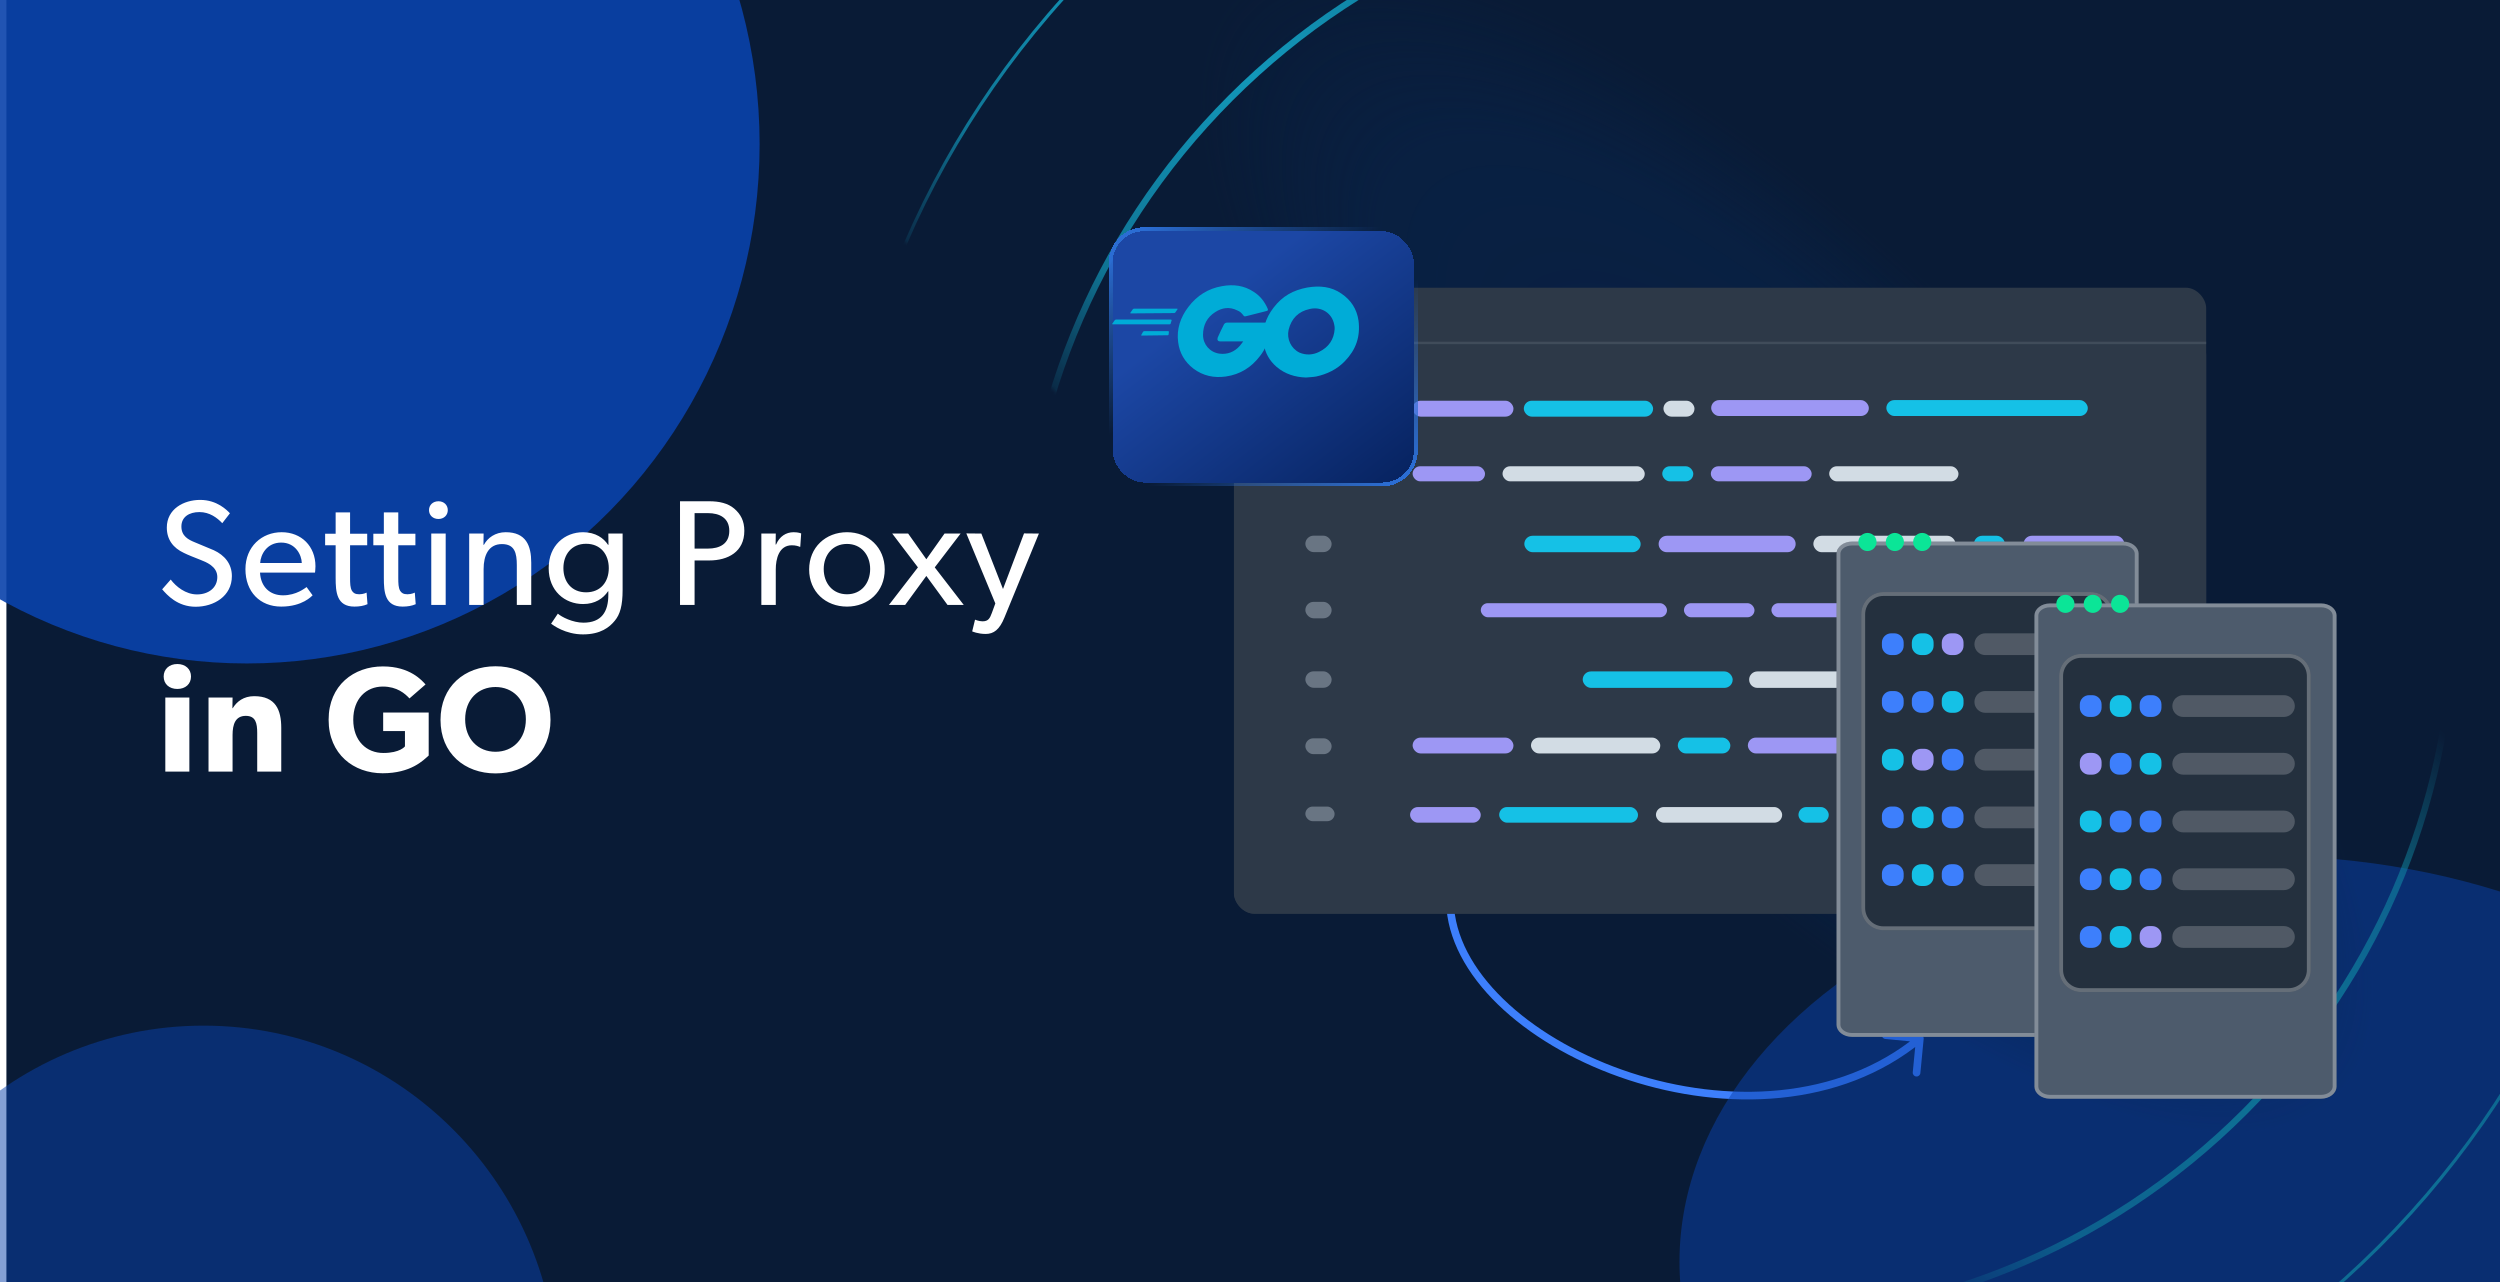 <svg width="780" height="400" viewBox="0 0 780 400" fill="none" xmlns="http://www.w3.org/2000/svg">
<g clip-path="url(#clip0_1468_1369)">
<rect x="2" y="-10.031" width="780" height="457.826" fill="#091B36"/>
<path d="M600.186 324.115C600.25 323.46 599.77 322.877 599.114 322.814L588.436 321.782C587.781 321.718 587.198 322.198 587.135 322.853C587.071 323.509 587.551 324.091 588.207 324.155L597.699 325.072L596.781 334.564C596.718 335.219 597.198 335.802 597.853 335.865C598.508 335.929 599.091 335.449 599.154 334.793L600.186 324.115ZM451.313 283.608C452.349 295.041 459.083 305.93 469.215 315.148C479.358 324.375 492.992 332.013 508.051 336.945C538.129 346.797 574.228 345.95 599.758 324.92L598.242 323.08C573.564 343.409 538.413 344.382 508.793 334.68C494.002 329.835 480.676 322.352 470.82 313.385C460.953 304.408 454.651 294.03 453.687 283.392L451.313 283.608Z" fill="#3D7FFC"/>
<g opacity="0.5" filter="url(#filter0_f_1468_1369)">
<ellipse cx="705.5" cy="393.708" rx="181.5" ry="126.708" fill="#0941AB"/>
</g>
<g opacity="0.9" filter="url(#filter1_f_1468_1369)">
<ellipse cx="77" cy="45" rx="160" ry="162" fill="#0941AB"/>
</g>
<g opacity="0.5" filter="url(#filter2_f_1468_1369)">
<ellipse cx="63.5" cy="431.5" rx="110.5" ry="111.5" fill="#0941AB"/>
</g>
<g opacity="0.75">
<ellipse cx="557.451" cy="170.444" rx="331.573" ry="121.603" transform="rotate(45 557.451 170.444)" fill="url(#paint0_radial_1468_1369)"/>
<mask id="mask0_1468_1369" style="mask-type:alpha" maskUnits="userSpaceOnUse" x="265" y="-116" width="579" height="579">
<rect x="437.111" y="-117.497" width="577.098" height="245.782" rx="5.153" transform="rotate(45 437.111 -117.497)" fill="#D9D9D9"/>
</mask>
<g mask="url(#mask0_1468_1369)">
<mask id="mask1_1468_1369" style="mask-type:alpha" maskUnits="userSpaceOnUse" x="226" y="-139" width="639" height="639">
<path d="M864.391 330.399L395.879 -138.113L226.616 31.15L695.128 499.662L864.391 330.399Z" fill="url(#paint1_linear_1468_1369)"/>
</mask>
<g mask="url(#mask1_1468_1369)">
<g filter="url(#filter3_d_1468_1369)">
<path d="M342.752 383.515C453.287 494.05 632.369 494.181 742.742 383.807C853.116 273.433 852.985 94.352 742.45 -16.183C631.915 -126.718 452.834 -126.849 342.46 -16.476C232.086 93.898 232.217 272.98 342.752 383.515Z" stroke="url(#paint2_linear_1468_1369)"/>
</g>
<g filter="url(#filter4_d_1468_1369)">
<path d="M384.662 341.604C472.017 428.959 613.544 429.063 700.771 341.835C787.999 254.608 787.895 113.081 700.54 25.726C613.185 -61.629 471.658 -61.733 384.431 25.495C297.203 112.722 297.307 254.249 384.662 341.604Z" stroke="url(#paint3_linear_1468_1369)" stroke-width="2"/>
</g>
</g>
</g>
</g>
<g filter="url(#filter5_dd_1468_1369)">
<rect x="385" y="96.608" width="303.323" height="180.686" rx="6.337" fill="#2D3948"/>
</g>
<g filter="url(#filter6_dd_1468_1369)">
<rect x="385" y="82" width="303.323" height="195.295" rx="6.337" fill="#2D3948"/>
</g>
<line x1="385" y1="106.996" x2="688.323" y2="106.996" stroke="#495463" stroke-opacity="0.7" stroke-width="0.753"/>
<path fill-rule="evenodd" clip-rule="evenodd" d="M405.685 93.949H406.536C406.712 93.949 406.856 94.082 406.856 94.244V95.72C406.856 95.883 406.713 96.015 406.536 96.015H405.685C405.587 96.354 405.441 96.675 405.255 96.972L405.857 97.527C405.982 97.642 405.982 97.829 405.857 97.944L404.726 98.987C404.601 99.103 404.398 99.103 404.273 98.987L403.671 98.433C403.349 98.604 403.001 98.739 402.633 98.829V99.614C402.633 99.777 402.49 99.909 402.313 99.909H400.714C400.537 99.909 400.394 99.777 400.394 99.614V98.829C400.026 98.739 399.677 98.604 399.355 98.433L398.754 98.987C398.629 99.103 398.426 99.103 398.301 98.987L397.17 97.944C397.045 97.829 397.045 97.642 397.17 97.527L397.772 96.972C397.586 96.675 397.44 96.354 397.342 96.015H396.491C396.314 96.015 396.171 95.883 396.171 95.72V94.244C396.171 94.082 396.314 93.949 396.491 93.949H397.342C397.44 93.61 397.586 93.289 397.772 92.992L397.17 92.437C397.045 92.322 397.045 92.135 397.17 92.02L398.301 90.977C398.426 90.861 398.629 90.861 398.754 90.977L399.355 91.531C399.677 91.36 400.026 91.225 400.394 91.135V90.35C400.394 90.187 400.537 90.055 400.714 90.055H402.313C402.49 90.055 402.633 90.187 402.633 90.35V91.135C403.001 91.225 403.349 91.36 403.671 91.531L404.273 90.977C404.398 90.861 404.601 90.861 404.725 90.977L405.856 92.02C405.981 92.135 405.981 92.322 405.856 92.437L405.255 92.992C405.441 93.289 405.587 93.61 405.685 93.949ZM401.512 96.952C402.693 96.952 403.649 96.07 403.649 94.981C403.649 93.893 402.693 93.011 401.512 93.011C400.332 93.011 399.375 93.893 399.375 94.981C399.375 96.07 400.332 96.952 401.512 96.952Z" fill="white" fill-opacity="0.5"/>
<rect x="407.271" y="124.828" width="9.124" height="4.562" rx="2.281" fill="#697583"/>
<rect x="440.735" y="125.024" width="31.464" height="4.965" rx="2.482" fill="#9D97F4"/>
<rect x="475.429" y="125.024" width="40.338" height="4.965" rx="2.482" fill="#15C1E6"/>
<rect x="518.998" y="125.024" width="9.681" height="4.965" rx="2.482" fill="#D2DCE4"/>
<rect x="533.888" y="124.828" width="49.189" height="4.965" rx="2.482" fill="#9D97F4"/>
<rect x="588.542" y="124.828" width="62.852" height="4.965" rx="2.482" fill="#15C1E6"/>
<rect x="407.271" y="230.355" width="8.198" height="4.94" rx="2.47" fill="#697583"/>
<rect x="440.734" y="230.133" width="31.464" height="4.94" rx="2.47" fill="#9D97F4"/>
<rect x="477.666" y="230.133" width="40.338" height="4.94" rx="2.47" fill="#D2DCE4"/>
<rect x="523.473" y="230.133" width="16.396" height="4.94" rx="2.47" fill="#15C1E6"/>
<rect x="545.329" y="230.133" width="51.922" height="4.94" rx="2.47" fill="#9D97F4"/>
<rect x="602.717" y="230.133" width="66.496" height="4.94" rx="2.47" fill="#D2DCE4"/>
<rect x="518.626" y="145.476" width="9.681" height="4.704" rx="2.352" fill="#15C1E6"/>
<rect x="533.777" y="145.476" width="31.464" height="4.704" rx="2.352" fill="#9D97F4"/>
<rect x="570.708" y="145.476" width="40.338" height="4.704" rx="2.352" fill="#D2DCE4"/>
<rect x="407.271" y="145.812" width="9.124" height="4.562" rx="2.281" fill="#697583"/>
<rect x="440.734" y="145.476" width="22.59" height="4.704" rx="2.352" fill="#9D97F4"/>
<rect x="468.79" y="145.476" width="44.372" height="4.704" rx="2.352" fill="#D2DCE4"/>
<rect x="516.653" y="251.799" width="39.381" height="4.88" rx="2.44" fill="#D2DCE4"/>
<rect x="561.119" y="251.799" width="9.451" height="4.88" rx="2.44" fill="#15C1E6"/>
<rect x="576.23" y="251.799" width="30.717" height="4.88" rx="2.44" fill="#9D97F4"/>
<rect x="407.271" y="251.651" width="9.124" height="4.562" rx="2.281" fill="#697583"/>
<rect x="439.941" y="251.799" width="22.053" height="4.88" rx="2.44" fill="#9D97F4"/>
<rect x="467.739" y="251.799" width="43.319" height="4.88" rx="2.44" fill="#15C1E6"/>
<rect x="612.695" y="251.799" width="43.319" height="4.88" rx="2.44" fill="#15C1E6"/>
<rect x="615.869" y="167.158" width="9.681" height="5.134" rx="2.567" fill="#15C1E6"/>
<rect x="631.357" y="167.158" width="31.464" height="5.134" rx="2.567" fill="#9D97F4"/>
<rect x="565.767" y="167.158" width="44.372" height="5.134" rx="2.567" fill="#D2DCE4"/>
<rect x="407.271" y="167.129" width="8.198" height="5.134" rx="2.567" fill="#697583"/>
<rect x="475.586" y="167.158" width="36.304" height="5.134" rx="2.567" fill="#15C1E6"/>
<path d="M517.488 169.725C517.488 168.307 518.637 167.158 520.055 167.158H557.68C559.097 167.158 560.246 168.307 560.246 169.725C560.246 171.142 559.097 172.291 557.68 172.291H520.055C518.637 172.291 517.488 171.142 517.488 169.725Z" fill="#9D97F4"/>
<rect x="407.271" y="187.778" width="8.198" height="5.134" rx="2.567" fill="#697583"/>
<rect x="462.003" y="188.188" width="58.105" height="4.402" rx="2.201" fill="#9D97F4"/>
<rect x="525.392" y="188.188" width="22.01" height="4.402" rx="2.201" fill="#9D97F4"/>
<rect x="552.683" y="188.188" width="58.105" height="4.402" rx="2.201" fill="#9D97F4"/>
<rect x="616.071" y="188.188" width="22.01" height="4.402" rx="2.201" fill="#15C1E6"/>
<rect x="583.078" y="209.486" width="22.59" height="5.134" rx="2.567" fill="#9D97F4"/>
<rect x="611.311" y="209.486" width="44.372" height="5.134" rx="2.567" fill="#15C1E6"/>
<rect x="407.271" y="209.457" width="8.198" height="5.134" rx="2.567" fill="#697583"/>
<rect x="493.805" y="209.486" width="46.792" height="5.134" rx="2.567" fill="#15C1E6"/>
<path d="M545.729 212.053C545.729 210.635 546.878 209.486 548.295 209.486H575.432C576.85 209.486 577.999 210.635 577.999 212.053C577.999 213.47 576.85 214.62 575.432 214.62H548.295C546.878 214.62 545.729 213.47 545.729 212.053Z" fill="#D2DCE4"/>
<g filter="url(#filter7_dd_1468_1369)">
<path d="M662.376 159H577.871C575.181 159 573 160.694 573 162.784V309.749C573 311.838 575.181 313.532 577.871 313.532H662.376C665.067 313.532 667.248 311.838 667.248 309.749V162.784C667.248 160.694 665.067 159 662.376 159Z" fill="#4D5B6C"/>
<path d="M577.871 159.603H662.376C664.884 159.603 666.645 161.16 666.645 162.784V309.749C666.645 311.373 664.884 312.93 662.376 312.93H577.871C575.363 312.93 573.603 311.373 573.603 309.749V162.784C573.603 161.16 575.363 159.603 577.871 159.603Z" stroke="white" stroke-opacity="0.3" stroke-width="1.205"/>
</g>
<g filter="url(#filter8_d_1468_1369)">
<path d="M652.29 184.73H587.626C583.811 184.73 580.719 187.822 580.719 191.637V283.317C580.719 287.132 583.811 290.224 587.626 290.224H652.29C656.104 290.224 659.196 287.132 659.196 283.317V191.637C659.196 187.822 656.104 184.73 652.29 184.73Z" fill="#24303E"/>
<path d="M587.626 185.333H652.29C655.771 185.333 658.594 188.155 658.594 191.637V283.317C658.594 286.799 655.771 289.621 652.29 289.621H587.626C584.144 289.621 581.322 286.799 581.322 283.317V191.637C581.322 188.155 584.144 185.333 587.626 185.333Z" stroke="white" stroke-opacity="0.3" stroke-width="1.205"/>
</g>
<path d="M650.833 197.595H619.417C617.541 197.595 616.021 199.116 616.021 200.992C616.021 202.868 617.541 204.388 619.417 204.388H650.833C652.708 204.388 654.229 202.868 654.229 200.992C654.229 199.116 652.708 197.595 650.833 197.595Z" fill="white" fill-opacity="0.2"/>
<path d="M591.039 197.595H590.058C588.453 197.595 587.152 198.896 587.152 200.501V201.482C587.152 203.087 588.453 204.388 590.058 204.388H591.039C592.643 204.388 593.944 203.087 593.944 201.482V200.501C593.944 198.896 592.643 197.595 591.039 197.595Z" fill="#3D7FFC"/>
<path d="M600.378 197.595H599.397C597.792 197.595 596.491 198.896 596.491 200.501V201.482C596.491 203.087 597.792 204.388 599.397 204.388H600.378C601.983 204.388 603.284 203.087 603.284 201.482V200.501C603.284 198.896 601.983 197.595 600.378 197.595Z" fill="#15C1E6"/>
<path d="M609.718 197.595H608.737C607.133 197.595 605.832 198.896 605.832 200.501V201.482C605.832 203.087 607.133 204.388 608.737 204.388H609.718C611.323 204.388 612.624 203.087 612.624 201.482V200.501C612.624 198.896 611.323 197.595 609.718 197.595Z" fill="#9D97F4"/>
<path d="M650.833 215.606H619.417C617.541 215.606 616.021 217.127 616.021 219.003C616.021 220.878 617.541 222.399 619.417 222.399H650.833C652.708 222.399 654.229 220.878 654.229 219.003C654.229 217.127 652.708 215.606 650.833 215.606Z" fill="white" fill-opacity="0.2"/>
<path d="M591.039 215.606H590.058C588.453 215.606 587.152 216.907 587.152 218.512V219.493C587.152 221.098 588.453 222.399 590.058 222.399H591.039C592.643 222.399 593.944 221.098 593.944 219.493V218.512C593.944 216.907 592.643 215.606 591.039 215.606Z" fill="#3D7FFC"/>
<path d="M600.378 215.606H599.397C597.792 215.606 596.491 216.907 596.491 218.512V219.493C596.491 221.098 597.792 222.399 599.397 222.399H600.378C601.983 222.399 603.284 221.098 603.284 219.493V218.512C603.284 216.907 601.983 215.606 600.378 215.606Z" fill="#3D7FFC"/>
<path d="M609.718 215.606H608.737C607.133 215.606 605.832 216.907 605.832 218.512V219.493C605.832 221.098 607.133 222.399 608.737 222.399H609.718C611.323 222.399 612.624 221.098 612.624 219.493V218.512C612.624 216.907 611.323 215.606 609.718 215.606Z" fill="#15C1E6"/>
<path d="M650.833 233.618H619.417C617.541 233.618 616.021 235.138 616.021 237.014C616.021 238.89 617.541 240.41 619.417 240.41H650.833C652.708 240.41 654.229 238.89 654.229 237.014C654.229 235.138 652.708 233.618 650.833 233.618Z" fill="white" fill-opacity="0.2"/>
<path d="M591.039 233.618H590.058C588.453 233.618 587.152 234.919 587.152 236.524V237.504C587.152 239.109 588.453 240.41 590.058 240.41H591.039C592.643 240.41 593.944 239.109 593.944 237.504V236.524C593.944 234.919 592.643 233.618 591.039 233.618Z" fill="#15C1E6"/>
<path d="M600.378 233.618H599.397C597.792 233.618 596.491 234.919 596.491 236.524V237.504C596.491 239.109 597.792 240.41 599.397 240.41H600.378C601.983 240.41 603.284 239.109 603.284 237.504V236.524C603.284 234.919 601.983 233.618 600.378 233.618Z" fill="#9D97F4"/>
<path d="M609.718 233.618H608.737C607.133 233.618 605.832 234.919 605.832 236.524V237.504C605.832 239.109 607.133 240.41 608.737 240.41H609.718C611.323 240.41 612.624 239.109 612.624 237.504V236.524C612.624 234.919 611.323 233.618 609.718 233.618Z" fill="#3D7FFC"/>
<path d="M650.833 251.629H619.417C617.541 251.629 616.021 253.149 616.021 255.025C616.021 256.901 617.541 258.421 619.417 258.421H650.833C652.708 258.421 654.229 256.901 654.229 255.025C654.229 253.149 652.708 251.629 650.833 251.629Z" fill="white" fill-opacity="0.2"/>
<path d="M591.039 251.629H590.058C588.453 251.629 587.152 252.93 587.152 254.535V255.515C587.152 257.12 588.453 258.421 590.058 258.421H591.039C592.643 258.421 593.944 257.12 593.944 255.515V254.535C593.944 252.93 592.643 251.629 591.039 251.629Z" fill="#3D7FFC"/>
<path d="M600.378 251.629H599.397C597.792 251.629 596.491 252.93 596.491 254.535V255.515C596.491 257.12 597.792 258.421 599.397 258.421H600.378C601.983 258.421 603.284 257.12 603.284 255.515V254.535C603.284 252.93 601.983 251.629 600.378 251.629Z" fill="#15C1E6"/>
<path d="M609.718 251.629H608.737C607.133 251.629 605.832 252.93 605.832 254.535V255.515C605.832 257.12 607.133 258.421 608.737 258.421H609.718C611.323 258.421 612.624 257.12 612.624 255.515V254.535C612.624 252.93 611.323 251.629 609.718 251.629Z" fill="#3D7FFC"/>
<path d="M650.833 269.639H619.417C617.541 269.639 616.021 271.16 616.021 273.035C616.021 274.911 617.541 276.432 619.417 276.432H650.833C652.708 276.432 654.229 274.911 654.229 273.035C654.229 271.16 652.708 269.639 650.833 269.639Z" fill="white" fill-opacity="0.2"/>
<path d="M591.039 269.639H590.058C588.453 269.639 587.152 270.94 587.152 272.545V273.526C587.152 275.131 588.453 276.432 590.058 276.432H591.039C592.643 276.432 593.944 275.131 593.944 273.526V272.545C593.944 270.94 592.643 269.639 591.039 269.639Z" fill="#3D7FFC"/>
<path d="M600.378 269.639H599.397C597.792 269.639 596.491 270.94 596.491 272.545V273.526C596.491 275.131 597.792 276.432 599.397 276.432H600.378C601.983 276.432 603.284 275.131 603.284 273.526V272.545C603.284 270.94 601.983 269.639 600.378 269.639Z" fill="#15C1E6"/>
<path d="M609.718 269.639H608.737C607.133 269.639 605.832 270.94 605.832 272.545V273.526C605.832 275.131 607.133 276.432 608.737 276.432H609.718C611.323 276.432 612.624 275.131 612.624 273.526V272.545C612.624 270.94 611.323 269.639 609.718 269.639Z" fill="#3D7FFC"/>
<path d="M602.485 169.751C602.845 168.231 601.902 166.708 600.379 166.349C598.857 165.99 597.332 166.931 596.972 168.452C596.613 169.972 597.556 171.495 599.078 171.853C600.601 172.212 602.126 171.271 602.485 169.751Z" fill="#0BE597"/>
<path d="M593.991 169.557C594.241 168.016 593.193 166.563 591.649 166.313C590.105 166.062 588.65 167.109 588.4 168.651C588.149 170.193 589.197 171.645 590.741 171.895C592.285 172.146 593.74 171.099 593.991 169.557Z" fill="#0BE597"/>
<path d="M584.655 171.102C585.761 169.998 585.761 168.207 584.655 167.103C583.549 165.999 581.756 165.999 580.65 167.103C579.544 168.207 579.544 169.998 580.65 171.102C581.756 172.207 583.549 172.207 584.655 171.102Z" fill="#0BE597"/>
<g filter="url(#filter9_dd_1468_1369)">
<path d="M724.129 178.298H639.624C636.933 178.298 634.752 179.992 634.752 182.081V329.047C634.752 331.136 636.933 332.83 639.624 332.83H724.129C726.819 332.83 729 331.136 729 329.047V182.081C729 179.992 726.819 178.298 724.129 178.298Z" fill="#4D5B6C"/>
<path d="M639.624 178.901H724.129C726.637 178.901 728.397 180.458 728.397 182.081V329.047C728.397 330.671 726.637 332.227 724.129 332.227H639.624C637.116 332.227 635.355 330.671 635.355 329.047V182.081C635.355 180.458 637.116 178.901 639.624 178.901Z" stroke="white" stroke-opacity="0.3" stroke-width="1.205"/>
</g>
<g filter="url(#filter10_d_1468_1369)">
<path d="M714.042 204.028H649.378C645.564 204.028 642.472 207.12 642.472 210.934V302.615C642.472 306.429 645.564 309.521 649.378 309.521H714.042C717.856 309.521 720.949 306.429 720.949 302.615V210.934C720.949 207.12 717.856 204.028 714.042 204.028Z" fill="#24303E"/>
<path d="M649.378 204.63H714.042C717.524 204.63 720.346 207.453 720.346 210.934V302.615C720.346 306.096 717.524 308.919 714.042 308.919H649.378C645.897 308.919 643.074 306.096 643.074 302.615V210.934C643.074 207.453 645.897 204.63 649.378 204.63Z" stroke="white" stroke-opacity="0.3" stroke-width="1.205"/>
</g>
<path d="M712.585 216.892H681.169C679.294 216.892 677.773 218.413 677.773 220.289C677.773 222.164 679.294 223.685 681.169 223.685H712.585C714.461 223.685 715.981 222.164 715.981 220.289C715.981 218.413 714.461 216.892 712.585 216.892Z" fill="white" fill-opacity="0.2"/>
<path d="M652.791 216.892H651.81C650.205 216.892 648.904 218.193 648.904 219.798V220.779C648.904 222.384 650.205 223.685 651.81 223.685H652.791C654.396 223.685 655.697 222.384 655.697 220.779V219.798C655.697 218.193 654.396 216.892 652.791 216.892Z" fill="#3D7FFC"/>
<path d="M662.131 216.892H661.15C659.545 216.892 658.244 218.193 658.244 219.798V220.779C658.244 222.384 659.545 223.685 661.15 223.685H662.131C663.736 223.685 665.037 222.384 665.037 220.779V219.798C665.037 218.193 663.736 216.892 662.131 216.892Z" fill="#15C1E6"/>
<path d="M671.471 216.892H670.49C668.885 216.892 667.584 218.193 667.584 219.798V220.779C667.584 222.384 668.885 223.685 670.49 223.685H671.471C673.076 223.685 674.377 222.384 674.377 220.779V219.798C674.377 218.193 673.076 216.892 671.471 216.892Z" fill="#3D7FFC"/>
<path d="M712.585 234.904H681.169C679.294 234.904 677.773 236.425 677.773 238.301C677.773 240.176 679.294 241.697 681.169 241.697H712.585C714.461 241.697 715.981 240.176 715.981 238.301C715.981 236.425 714.461 234.904 712.585 234.904Z" fill="white" fill-opacity="0.2"/>
<path d="M652.791 234.904H651.81C650.205 234.904 648.904 236.205 648.904 237.81V238.791C648.904 240.396 650.205 241.697 651.81 241.697H652.791C654.396 241.697 655.697 240.396 655.697 238.791V237.81C655.697 236.205 654.396 234.904 652.791 234.904Z" fill="#9D97F4"/>
<path d="M662.131 234.904H661.15C659.545 234.904 658.244 236.205 658.244 237.81V238.791C658.244 240.396 659.545 241.697 661.15 241.697H662.131C663.736 241.697 665.037 240.396 665.037 238.791V237.81C665.037 236.205 663.736 234.904 662.131 234.904Z" fill="#3D7FFC"/>
<path d="M671.471 234.904H670.49C668.885 234.904 667.584 236.205 667.584 237.81V238.791C667.584 240.396 668.885 241.697 670.49 241.697H671.471C673.076 241.697 674.377 240.396 674.377 238.791V237.81C674.377 236.205 673.076 234.904 671.471 234.904Z" fill="#15C1E6"/>
<path d="M712.585 252.915H681.169C679.294 252.915 677.773 254.436 677.773 256.312C677.773 258.187 679.294 259.708 681.169 259.708H712.585C714.461 259.708 715.981 258.187 715.981 256.312C715.981 254.436 714.461 252.915 712.585 252.915Z" fill="white" fill-opacity="0.2"/>
<path d="M652.791 252.915H651.81C650.205 252.915 648.904 254.216 648.904 255.821V256.802C648.904 258.407 650.205 259.708 651.81 259.708H652.791C654.396 259.708 655.697 258.407 655.697 256.802V255.821C655.697 254.216 654.396 252.915 652.791 252.915Z" fill="#15C1E6"/>
<path d="M662.131 252.915H661.15C659.545 252.915 658.244 254.216 658.244 255.821V256.802C658.244 258.407 659.545 259.708 661.15 259.708H662.131C663.736 259.708 665.037 258.407 665.037 256.802V255.821C665.037 254.216 663.736 252.915 662.131 252.915Z" fill="#3D7FFC"/>
<path d="M671.471 252.915H670.49C668.885 252.915 667.584 254.216 667.584 255.821V256.802C667.584 258.407 668.885 259.708 670.49 259.708H671.471C673.076 259.708 674.377 258.407 674.377 256.802V255.821C674.377 254.216 673.076 252.915 671.471 252.915Z" fill="#3D7FFC"/>
<path d="M712.585 270.926H681.169C679.294 270.926 677.773 272.447 677.773 274.322C677.773 276.198 679.294 277.719 681.169 277.719H712.585C714.461 277.719 715.981 276.198 715.981 274.322C715.981 272.447 714.461 270.926 712.585 270.926Z" fill="white" fill-opacity="0.2"/>
<path d="M652.791 270.926H651.81C650.205 270.926 648.904 272.227 648.904 273.832V274.813C648.904 276.418 650.205 277.719 651.81 277.719H652.791C654.396 277.719 655.697 276.418 655.697 274.813V273.832C655.697 272.227 654.396 270.926 652.791 270.926Z" fill="#3D7FFC"/>
<path d="M662.131 270.926H661.15C659.545 270.926 658.244 272.227 658.244 273.832V274.813C658.244 276.418 659.545 277.719 661.15 277.719H662.131C663.736 277.719 665.037 276.418 665.037 274.813V273.832C665.037 272.227 663.736 270.926 662.131 270.926Z" fill="#15C1E6"/>
<path d="M671.471 270.926H670.49C668.885 270.926 667.584 272.227 667.584 273.832V274.813C667.584 276.418 668.885 277.719 670.49 277.719H671.471C673.076 277.719 674.377 276.418 674.377 274.813V273.832C674.377 272.227 673.076 270.926 671.471 270.926Z" fill="#3D7FFC"/>
<path d="M712.585 288.938H681.169C679.294 288.938 677.773 290.458 677.773 292.334C677.773 294.21 679.294 295.73 681.169 295.73H712.585C714.461 295.73 715.981 294.21 715.981 292.334C715.981 290.458 714.461 288.938 712.585 288.938Z" fill="white" fill-opacity="0.2"/>
<path d="M652.791 288.938H651.81C650.205 288.938 648.904 290.239 648.904 291.843V292.824C648.904 294.429 650.205 295.73 651.81 295.73H652.791C654.396 295.73 655.697 294.429 655.697 292.824V291.843C655.697 290.239 654.396 288.938 652.791 288.938Z" fill="#3D7FFC"/>
<path d="M662.131 288.938H661.15C659.545 288.938 658.244 290.239 658.244 291.843V292.824C658.244 294.429 659.545 295.73 661.15 295.73H662.131C663.736 295.73 665.037 294.429 665.037 292.824V291.843C665.037 290.239 663.736 288.938 662.131 288.938Z" fill="#15C1E6"/>
<path d="M671.471 288.938H670.49C668.885 288.938 667.584 290.239 667.584 291.843V292.824C667.584 294.429 668.885 295.73 670.49 295.73H671.471C673.076 295.73 674.377 294.429 674.377 292.824V291.843C674.377 290.239 673.076 288.938 671.471 288.938Z" fill="#9D97F4"/>
<path d="M664.238 189.049C664.597 187.529 663.654 186.006 662.132 185.647C660.609 185.288 659.084 186.23 658.725 187.75C658.365 189.27 659.308 190.793 660.831 191.152C662.353 191.511 663.878 190.569 664.238 189.049Z" fill="#0BE597"/>
<path d="M655.744 188.855C655.994 187.313 654.946 185.86 653.402 185.61C651.858 185.36 650.403 186.407 650.153 187.949C649.902 189.49 650.95 190.943 652.494 191.193C654.038 191.443 655.493 190.396 655.744 188.855Z" fill="#0BE597"/>
<path d="M646.407 190.4C647.513 189.296 647.513 187.505 646.407 186.401C645.301 185.296 643.508 185.296 642.402 186.401C641.296 187.505 641.296 189.296 642.402 190.4C643.508 191.504 645.301 191.504 646.407 190.4Z" fill="#0BE597"/>
<g filter="url(#filter11_dd_1468_1369)">
<rect x="339" y="64" width="94" height="78.431" rx="9.853" fill="url(#paint4_linear_1468_1369)" shape-rendering="crispEdges"/>
<rect x="338.392" y="63.392" width="95.216" height="79.647" rx="10.46" stroke="url(#paint5_linear_1468_1369)" stroke-width="1.215" shape-rendering="crispEdges"/>
</g>
<path d="M72.348 179.74C72.348 186.023 66.722 189.305 61.049 189.305C55.376 189.305 52.141 185.648 50.594 183.866L53.267 180.819C54.907 183.022 57.955 185.46 61.471 185.46C64.987 185.46 67.801 183.444 67.801 180.022C67.801 176.646 64.191 175.333 62.55 174.677C60.862 174.021 58.611 173.13 57.392 172.52C54.063 170.973 52.047 168.394 52.047 164.597C52.047 158.83 57.298 155.97 62.456 155.97C67.754 155.97 70.848 159.205 71.739 160.143L69.348 163.237C67.754 161.549 65.409 159.768 62.221 159.768C59.033 159.768 56.595 161.268 56.595 164.269C56.595 167.269 58.799 168.394 60.768 169.191L66.722 171.676C70.051 173.224 72.348 175.896 72.348 179.74ZM98.424 176.693C98.424 177.537 98.284 178.662 98.284 178.662H81.124C81.359 183.069 84.172 185.742 88.297 185.742C92.47 185.742 95.142 183.491 95.658 183.163L97.534 185.742C97.252 185.976 94.392 189.258 87.735 189.258C81.124 189.258 76.576 184.663 76.576 177.584C76.576 170.551 81.687 166.05 87.876 166.05C94.064 166.05 98.424 170.457 98.424 176.693ZM94.158 175.661C94.111 173.177 92.236 169.285 87.735 169.285C83.281 169.285 81.312 172.989 81.171 175.661H94.158ZM114.66 188.508C113.488 189.023 112.129 189.258 110.581 189.258C105.002 189.258 104.721 184.663 104.721 180.303V170.129H101.439V166.519H104.721V159.861H109.222V166.519H114.566V170.129H109.222V180.209C109.222 182.085 109.269 183.351 109.784 184.288C110.206 184.991 110.816 185.413 112.082 185.413C113.394 185.413 114.379 184.898 114.379 184.898L114.66 188.508ZM129.7 188.508C128.528 189.023 127.168 189.258 125.621 189.258C120.042 189.258 119.76 184.663 119.76 180.303V170.129H116.478V166.519H119.76V159.861H124.261V166.519H129.606V170.129H124.261V180.209C124.261 182.085 124.308 183.351 124.824 184.288C125.246 184.991 125.855 185.413 127.121 185.413C128.434 185.413 129.419 184.898 129.419 184.898L129.7 188.508ZM139.712 159.158C139.712 160.752 138.493 161.924 136.805 161.924C135.07 161.924 133.851 160.752 133.851 159.158C133.851 157.564 135.07 156.392 136.805 156.392C138.493 156.392 139.712 157.564 139.712 159.158ZM139.055 188.742H134.555V166.472H139.055V188.742ZM165.748 188.742H161.247V176.318C161.247 172.567 160.591 169.754 156.606 169.754C152.433 169.754 150.886 173.27 150.886 177.537V188.742H146.385V166.472H150.886L150.839 169.988H150.979C152.152 167.785 154.543 166.05 157.778 166.05C164.107 166.05 165.748 170.223 165.748 175.568V188.742ZM194.254 184.054C194.254 188.977 193.457 191.696 191.816 193.665C190.175 195.681 187.409 197.931 181.877 197.931C176.391 197.931 172.594 195.072 171.937 194.603L174.047 191.461C175.219 192.493 178.689 194.275 182.018 194.275C187.691 194.275 189.8 190.852 189.8 185.601V184.476H189.707C188.206 186.726 185.674 188.461 181.924 188.461C176.204 188.461 171.187 184.335 171.187 177.256C171.187 170.176 176.204 166.05 181.924 166.05C185.815 166.05 188.394 167.926 189.707 169.988H189.847L189.8 166.472H194.254V184.054ZM189.941 177.256C189.941 173.036 187.456 169.66 182.861 169.66C178.314 169.66 175.782 173.036 175.782 177.256C175.782 181.475 178.314 184.804 182.861 184.804C187.456 184.804 189.941 181.475 189.941 177.256ZM232.23 165.628C232.23 172.145 227.167 174.864 221.259 174.864H216.711V188.742H212.164V156.392H221.259C224.401 156.392 227.12 157.002 229.089 158.689C231.105 160.424 232.23 162.534 232.23 165.628ZM227.542 165.628C227.542 161.596 224.494 160.096 220.884 160.096H216.711V171.161H220.884C224.494 171.161 227.542 169.707 227.542 165.628ZM249.964 166.425L249.683 170.598H249.495C249.073 170.41 248.276 170.129 247.057 170.129C243.025 170.129 242.041 174.396 242.041 177.631V188.742H237.54V166.472H242.041L241.994 169.895H242.134C243.213 167.363 245.229 166.05 247.62 166.05C249.12 166.05 249.964 166.425 249.964 166.425ZM276.035 177.678C276.035 184.616 270.878 189.258 264.267 189.258C257.61 189.258 252.453 184.616 252.453 177.678C252.453 170.786 257.61 166.05 264.267 166.05C270.878 166.05 276.035 170.786 276.035 177.678ZM271.488 177.537C271.488 173.177 268.721 169.707 264.267 169.707C259.767 169.707 257 173.177 257 177.537C257 181.944 259.767 185.413 264.267 185.413C268.721 185.413 271.488 181.944 271.488 177.537ZM300.692 188.742H295.628L289.018 179.694L282.407 188.742H277.343L286.392 177.021L278.375 166.472H283.345L289.018 174.489L294.691 166.472H299.707L291.643 177.021L300.692 188.742ZM324.138 166.472L313.402 192.634C311.855 196.478 310.026 197.791 307.541 197.791C305.056 197.791 303.322 196.994 303.322 196.994L304.212 193.337C304.212 193.337 305.431 193.853 306.557 193.853C308.385 193.853 308.854 192.868 309.464 191.227L310.542 188.273L301.493 166.425L306.182 166.472L312.933 183.772L319.497 166.425L324.138 166.472ZM59.596 211.064C59.596 213.409 57.861 214.956 55.329 214.956C52.798 214.956 51.063 213.409 51.063 211.064C51.063 208.767 52.798 207.173 55.329 207.173C57.861 207.173 59.596 208.767 59.596 211.064ZM59.08 240.742H51.579V217.628H59.08V240.742ZM87.751 240.742H80.25V228.693C80.25 225.645 79.781 223.348 76.687 223.348C73.452 223.348 72.561 225.974 72.561 229.302V240.742H65.059V217.628H72.561L72.514 220.957H72.608C73.874 218.894 75.983 217.206 79.312 217.206C86.017 217.206 87.751 221.52 87.751 227.099V240.742ZM133.753 235.726C132.112 237.179 128.268 241.258 119.36 241.258C110.405 241.258 102.528 235.351 102.528 224.567C102.528 213.784 110.405 207.923 119.453 207.923C128.033 207.923 131.737 212.424 132.769 213.549L127.752 217.91C126.392 216.409 123.861 214.206 119.453 214.206C114.249 214.206 110.217 218.003 110.217 224.567C110.217 231.131 114.343 234.929 119.594 234.929C124.845 234.929 126.345 232.866 126.345 232.866V228.083H119.547V222.317H133.753V235.726ZM171.758 224.614C171.758 235.069 164.21 241.305 154.598 241.305C144.987 241.305 137.439 235.069 137.439 224.614C137.439 214.159 144.987 207.876 154.598 207.876C164.21 207.876 171.758 214.159 171.758 224.614ZM164.069 224.426C164.069 218.285 159.99 214.346 154.598 214.346C149.207 214.346 145.128 218.238 145.128 224.426C145.128 230.615 149.207 234.553 154.598 234.553C159.99 234.553 164.069 230.615 164.069 224.426Z" fill="white"/>
<path d="M352.789 97.785C352.683 97.785 352.576 97.679 352.683 97.573L353.427 96.509C353.534 96.402 353.64 96.296 353.853 96.296H367.258C367.364 96.296 367.47 96.402 367.364 96.509L366.726 97.466C366.619 97.573 366.513 97.679 366.3 97.679L352.789 97.785ZM347.15 101.19C347.044 101.19 346.938 101.083 347.044 100.977L347.789 99.913C347.895 99.807 348.002 99.7 348.214 99.7H365.343C365.449 99.7 365.555 99.807 365.555 99.913L365.236 100.977C365.236 101.083 365.024 101.19 364.917 101.19H347.15ZM356.193 104.7C356.087 104.7 355.981 104.594 356.087 104.488L356.619 103.53C356.725 103.424 356.832 103.317 357.044 103.317H364.492C364.598 103.317 364.704 103.424 364.704 103.53L364.598 104.381C364.598 104.488 364.492 104.594 364.385 104.594L356.193 104.7ZM395.131 97.041L388.854 98.636C388.322 98.743 388.216 98.849 387.79 98.211C387.258 97.573 386.833 97.147 385.982 96.828C383.641 95.657 381.301 95.977 379.173 97.36C376.62 98.956 375.343 101.402 375.343 104.488C375.343 107.467 377.471 109.913 380.45 110.339C383.003 110.658 385.131 109.807 386.833 107.892C387.152 107.467 387.471 107.041 387.897 106.509H380.662C379.918 106.509 379.705 105.977 379.918 105.339C380.45 104.169 381.301 102.254 381.833 101.296C381.939 101.083 382.258 100.658 382.79 100.658H396.408C396.301 101.722 396.301 102.679 396.195 103.743C395.769 106.403 394.812 108.956 393.11 111.084C390.45 114.594 386.939 116.829 382.471 117.467C378.747 117.999 375.343 117.254 372.364 115.02C369.598 112.892 368.002 110.126 367.577 106.722C367.045 102.679 368.322 98.956 370.768 95.764C373.428 92.253 376.939 90.019 381.301 89.274C384.812 88.636 388.216 89.061 391.195 91.083C393.216 92.359 394.599 94.168 395.557 96.402C395.663 96.828 395.557 96.934 395.131 97.041Z" fill="#00ACD7"/>
<path d="M407.472 117.786C404.068 117.679 400.983 116.722 398.323 114.488C396.089 112.573 394.706 110.126 394.28 107.253C393.642 102.998 394.812 99.275 397.365 95.976C400.132 92.359 403.43 90.551 407.898 89.7C411.728 89.061 415.345 89.38 418.537 91.615C421.515 93.636 423.324 96.402 423.856 100.019C424.494 105.126 423.005 109.168 419.6 112.679C417.154 115.233 414.068 116.722 410.664 117.467C409.494 117.679 408.43 117.679 407.472 117.786ZM416.409 102.679C416.409 102.147 416.409 101.828 416.302 101.402C415.664 97.679 412.26 95.551 408.643 96.402C405.132 97.147 402.898 99.381 402.047 102.892C401.408 105.764 402.791 108.743 405.451 110.02C407.472 110.871 409.6 110.764 411.515 109.807C414.6 108.317 416.196 105.87 416.409 102.679Z" fill="#00ACD7"/>
</g>
<defs>
<filter id="filter0_f_1468_1369" x="316.283" y="59.283" width="778.435" height="668.85" filterUnits="userSpaceOnUse" color-interpolation-filters="sRGB">
<feFlood flood-opacity="0" result="BackgroundImageFix"/>
<feBlend mode="normal" in="SourceGraphic" in2="BackgroundImageFix" result="shape"/>
<feGaussianBlur stdDeviation="103.859" result="effect1_foregroundBlur_1468_1369"/>
</filter>
<filter id="filter1_f_1468_1369" x="-383" y="-417" width="920" height="924" filterUnits="userSpaceOnUse" color-interpolation-filters="sRGB">
<feFlood flood-opacity="0" result="BackgroundImageFix"/>
<feBlend mode="normal" in="SourceGraphic" in2="BackgroundImageFix" result="shape"/>
<feGaussianBlur stdDeviation="150" result="effect1_foregroundBlur_1468_1369"/>
</filter>
<filter id="filter2_f_1468_1369" x="-347" y="20" width="821" height="823" filterUnits="userSpaceOnUse" color-interpolation-filters="sRGB">
<feFlood flood-opacity="0" result="BackgroundImageFix"/>
<feBlend mode="normal" in="SourceGraphic" in2="BackgroundImageFix" result="shape"/>
<feGaussianBlur stdDeviation="150" result="effect1_foregroundBlur_1468_1369"/>
</filter>
<filter id="filter3_d_1468_1369" x="251.439" y="-101.972" width="581.403" height="581.403" filterUnits="userSpaceOnUse" color-interpolation-filters="sRGB">
<feFlood flood-opacity="0" result="BackgroundImageFix"/>
<feColorMatrix in="SourceAlpha" type="matrix" values="0 0 0 0 0 0 0 0 0 0 0 0 0 0 0 0 0 0 127 0" result="hardAlpha"/>
<feOffset dx="-0.46" dy="5.064"/>
<feGaussianBlur stdDeviation="3.683"/>
<feColorMatrix type="matrix" values="0 0 0 0 0.075 0 0 0 0 0.18 0 0 0 0 0.45 0 0 0 0.08 0"/>
<feBlend mode="normal" in2="BackgroundImageFix" result="effect1_dropShadow_1468_1369"/>
<feBlend mode="normal" in="SourceGraphic" in2="effect1_dropShadow_1468_1369" result="shape"/>
</filter>
<filter id="filter4_d_1468_1369" x="310.252" y="-43.16" width="463.777" height="463.777" filterUnits="userSpaceOnUse" color-interpolation-filters="sRGB">
<feFlood flood-opacity="0" result="BackgroundImageFix"/>
<feColorMatrix in="SourceAlpha" type="matrix" values="0 0 0 0 0 0 0 0 0 0 0 0 0 0 0 0 0 0 127 0" result="hardAlpha"/>
<feOffset dx="-0.46" dy="5.064"/>
<feGaussianBlur stdDeviation="3.683"/>
<feColorMatrix type="matrix" values="0 0 0 0 0.075 0 0 0 0 0.18 0 0 0 0 0.45 0 0 0 0.08 0"/>
<feBlend mode="normal" in2="BackgroundImageFix" result="effect1_dropShadow_1468_1369"/>
<feBlend mode="normal" in="SourceGraphic" in2="effect1_dropShadow_1468_1369" result="shape"/>
</filter>
<filter id="filter5_dd_1468_1369" x="357.041" y="76.416" width="359.241" height="236.605" filterUnits="userSpaceOnUse" color-interpolation-filters="sRGB">
<feFlood flood-opacity="0" result="BackgroundImageFix"/>
<feColorMatrix in="SourceAlpha" type="matrix" values="0 0 0 0 0 0 0 0 0 0 0 0 0 0 0 0 0 0 127 0" result="hardAlpha"/>
<feOffset dy="7.766"/>
<feGaussianBlur stdDeviation="13.979"/>
<feComposite in2="hardAlpha" operator="out"/>
<feColorMatrix type="matrix" values="0 0 0 0 0.007 0 0 0 0 0.069 0 0 0 0 0.163 0 0 0 0.47 0"/>
<feBlend mode="normal" in2="BackgroundImageFix" result="effect1_dropShadow_1468_1369"/>
<feColorMatrix in="SourceAlpha" type="matrix" values="0 0 0 0 0 0 0 0 0 0 0 0 0 0 0 0 0 0 127 0" result="hardAlpha"/>
<feOffset/>
<feGaussianBlur stdDeviation="1.812"/>
<feComposite in2="hardAlpha" operator="out"/>
<feColorMatrix type="matrix" values="0 0 0 0 0 0 0 0 0 0 0 0 0 0 0 0 0 0 0.15 0"/>
<feBlend mode="normal" in2="effect1_dropShadow_1468_1369" result="effect2_dropShadow_1468_1369"/>
<feBlend mode="normal" in="SourceGraphic" in2="effect2_dropShadow_1468_1369" result="shape"/>
</filter>
<filter id="filter6_dd_1468_1369" x="357.041" y="61.807" width="359.24" height="251.213" filterUnits="userSpaceOnUse" color-interpolation-filters="sRGB">
<feFlood flood-opacity="0" result="BackgroundImageFix"/>
<feColorMatrix in="SourceAlpha" type="matrix" values="0 0 0 0 0 0 0 0 0 0 0 0 0 0 0 0 0 0 127 0" result="hardAlpha"/>
<feOffset dy="7.766"/>
<feGaussianBlur stdDeviation="13.979"/>
<feComposite in2="hardAlpha" operator="out"/>
<feColorMatrix type="matrix" values="0 0 0 0 0.007 0 0 0 0 0.069 0 0 0 0 0.163 0 0 0 0.5 0"/>
<feBlend mode="normal" in2="BackgroundImageFix" result="effect1_dropShadow_1468_1369"/>
<feColorMatrix in="SourceAlpha" type="matrix" values="0 0 0 0 0 0 0 0 0 0 0 0 0 0 0 0 0 0 127 0" result="hardAlpha"/>
<feOffset/>
<feGaussianBlur stdDeviation="1.812"/>
<feComposite in2="hardAlpha" operator="out"/>
<feColorMatrix type="matrix" values="0 0 0 0 0 0 0 0 0 0 0 0 0 0 0 0 0 0 0.15 0"/>
<feBlend mode="normal" in2="effect1_dropShadow_1468_1369" result="effect2_dropShadow_1468_1369"/>
<feBlend mode="normal" in="SourceGraphic" in2="effect2_dropShadow_1468_1369" result="shape"/>
</filter>
<filter id="filter7_dd_1468_1369" x="535.593" y="121.593" width="169.061" height="229.346" filterUnits="userSpaceOnUse" color-interpolation-filters="sRGB">
<feFlood flood-opacity="0" result="BackgroundImageFix"/>
<feColorMatrix in="SourceAlpha" type="matrix" values="0 0 0 0 0 0 0 0 0 0 0 0 0 0 0 0 0 0 127 0" result="hardAlpha"/>
<feOffset/>
<feGaussianBlur stdDeviation="18.703"/>
<feColorMatrix type="matrix" values="0 0 0 0 0.004 0 0 0 0 0.004 0 0 0 0 0.024 0 0 0 0.32 0"/>
<feBlend mode="normal" in2="BackgroundImageFix" result="effect1_dropShadow_1468_1369"/>
<feColorMatrix in="SourceAlpha" type="matrix" values="0 0 0 0 0 0 0 0 0 0 0 0 0 0 0 0 0 0 127 0" result="hardAlpha"/>
<feOffset dy="9.975"/>
<feGaussianBlur stdDeviation="4.988"/>
<feComposite in2="hardAlpha" operator="out"/>
<feColorMatrix type="matrix" values="0 0 0 0 0 0 0 0 0 0 0 0 0 0 0 0 0 0 0.25 0"/>
<feBlend mode="normal" in2="effect1_dropShadow_1468_1369" result="effect2_dropShadow_1468_1369"/>
<feBlend mode="normal" in="SourceGraphic" in2="effect2_dropShadow_1468_1369" result="shape"/>
</filter>
<filter id="filter8_d_1468_1369" x="543.312" y="147.323" width="153.291" height="180.307" filterUnits="userSpaceOnUse" color-interpolation-filters="sRGB">
<feFlood flood-opacity="0" result="BackgroundImageFix"/>
<feColorMatrix in="SourceAlpha" type="matrix" values="0 0 0 0 0 0 0 0 0 0 0 0 0 0 0 0 0 0 127 0" result="hardAlpha"/>
<feOffset/>
<feGaussianBlur stdDeviation="18.703"/>
<feColorMatrix type="matrix" values="0 0 0 0 0.004 0 0 0 0 0.004 0 0 0 0 0.024 0 0 0 0.32 0"/>
<feBlend mode="normal" in2="BackgroundImageFix" result="effect1_dropShadow_1468_1369"/>
<feBlend mode="normal" in="SourceGraphic" in2="effect1_dropShadow_1468_1369" result="shape"/>
</filter>
<filter id="filter9_dd_1468_1369" x="597.346" y="140.891" width="169.061" height="229.346" filterUnits="userSpaceOnUse" color-interpolation-filters="sRGB">
<feFlood flood-opacity="0" result="BackgroundImageFix"/>
<feColorMatrix in="SourceAlpha" type="matrix" values="0 0 0 0 0 0 0 0 0 0 0 0 0 0 0 0 0 0 127 0" result="hardAlpha"/>
<feOffset/>
<feGaussianBlur stdDeviation="18.703"/>
<feColorMatrix type="matrix" values="0 0 0 0 0.004 0 0 0 0 0.004 0 0 0 0 0.024 0 0 0 0.32 0"/>
<feBlend mode="normal" in2="BackgroundImageFix" result="effect1_dropShadow_1468_1369"/>
<feColorMatrix in="SourceAlpha" type="matrix" values="0 0 0 0 0 0 0 0 0 0 0 0 0 0 0 0 0 0 127 0" result="hardAlpha"/>
<feOffset dy="9.975"/>
<feGaussianBlur stdDeviation="4.988"/>
<feComposite in2="hardAlpha" operator="out"/>
<feColorMatrix type="matrix" values="0 0 0 0 0 0 0 0 0 0 0 0 0 0 0 0 0 0 0.25 0"/>
<feBlend mode="normal" in2="effect1_dropShadow_1468_1369" result="effect2_dropShadow_1468_1369"/>
<feBlend mode="normal" in="SourceGraphic" in2="effect2_dropShadow_1468_1369" result="shape"/>
</filter>
<filter id="filter10_d_1468_1369" x="605.065" y="166.621" width="153.291" height="180.307" filterUnits="userSpaceOnUse" color-interpolation-filters="sRGB">
<feFlood flood-opacity="0" result="BackgroundImageFix"/>
<feColorMatrix in="SourceAlpha" type="matrix" values="0 0 0 0 0 0 0 0 0 0 0 0 0 0 0 0 0 0 127 0" result="hardAlpha"/>
<feOffset/>
<feGaussianBlur stdDeviation="18.703"/>
<feColorMatrix type="matrix" values="0 0 0 0 0.004 0 0 0 0 0.004 0 0 0 0 0.024 0 0 0 0.32 0"/>
<feBlend mode="normal" in2="BackgroundImageFix" result="effect1_dropShadow_1468_1369"/>
<feBlend mode="normal" in="SourceGraphic" in2="effect1_dropShadow_1468_1369" result="shape"/>
</filter>
<filter id="filter11_dd_1468_1369" x="326.408" y="51.408" width="132.187" height="116.618" filterUnits="userSpaceOnUse" color-interpolation-filters="sRGB">
<feFlood flood-opacity="0" result="BackgroundImageFix"/>
<feColorMatrix in="SourceAlpha" type="matrix" values="0 0 0 0 0 0 0 0 0 0 0 0 0 0 0 0 0 0 127 0" result="hardAlpha"/>
<feOffset dx="8.126" dy="8.126"/>
<feGaussianBlur stdDeviation="8.126"/>
<feColorMatrix type="matrix" values="0 0 0 0 0 0 0 0 0 0.297 0 0 0 0 0.859 0 0 0 0.08 0"/>
<feBlend mode="normal" in2="BackgroundImageFix" result="effect1_dropShadow_1468_1369"/>
<feColorMatrix in="SourceAlpha" type="matrix" values="0 0 0 0 0 0 0 0 0 0 0 0 0 0 0 0 0 0 127 0" result="hardAlpha"/>
<feOffset/>
<feGaussianBlur stdDeviation="5.688"/>
<feComposite in2="hardAlpha" operator="out"/>
<feColorMatrix type="matrix" values="0 0 0 0 0.035 0 0 0 0 0.105 0 0 0 0 0.212 0 0 0 0.07 0"/>
<feBlend mode="normal" in2="effect1_dropShadow_1468_1369" result="effect2_dropShadow_1468_1369"/>
<feBlend mode="normal" in="SourceGraphic" in2="effect2_dropShadow_1468_1369" result="shape"/>
</filter>
<radialGradient id="paint0_radial_1468_1369" cx="0" cy="0" r="1" gradientUnits="userSpaceOnUse" gradientTransform="translate(557.451 170.444) rotate(90) scale(121.603 331.573)">
<stop stop-color="#092349"/>
<stop offset="0.516" stop-color="#092349" stop-opacity="0.8"/>
<stop offset="0.74" stop-color="#092349" stop-opacity="0"/>
<stop offset="1" stop-color="#092349" stop-opacity="0"/>
</radialGradient>
<linearGradient id="paint1_linear_1468_1369" x1="630.136" y1="96.144" x2="460.873" y2="265.407" gradientUnits="userSpaceOnUse">
<stop stop-color="#303B45" stop-opacity="0"/>
<stop offset="0.172" stop-color="#0C1014" stop-opacity="0.745"/>
<stop offset="0.49" stop-color="#000203"/>
<stop offset="0.808" stop-color="#0D1115" stop-opacity="0.724"/>
<stop offset="1" stop-color="#303B45" stop-opacity="0"/>
</linearGradient>
<linearGradient id="paint2_linear_1468_1369" x1="355.547" y1="-29.501" x2="751.629" y2="376.737" gradientUnits="userSpaceOnUse">
<stop stop-color="#15C1E6"/>
<stop offset="1" stop-color="#1089A3"/>
</linearGradient>
<linearGradient id="paint3_linear_1468_1369" x1="394.773" y1="15.2" x2="707.794" y2="336.248" gradientUnits="userSpaceOnUse">
<stop stop-color="#15C1E6"/>
<stop offset="1" stop-color="#1089A3"/>
</linearGradient>
<linearGradient id="paint4_linear_1468_1369" x1="343.772" y1="69.215" x2="410.805" y2="156.547" gradientUnits="userSpaceOnUse">
<stop stop-color="#1C47A5"/>
<stop offset="0.266" stop-color="#1C47A5"/>
<stop offset="1" stop-color="#072360"/>
</linearGradient>
<linearGradient id="paint5_linear_1468_1369" x1="347.827" y1="64" x2="414.656" y2="151.355" gradientUnits="userSpaceOnUse">
<stop stop-color="#2B6DD3"/>
<stop offset="0.406" stop-color="#2B6DD3" stop-opacity="0"/>
<stop offset="0.583" stop-color="#2B6DD3" stop-opacity="0"/>
<stop offset="1" stop-color="#2B6DD3"/>
</linearGradient>
<clipPath id="clip0_1468_1369">
<rect width="780" height="400" fill="white"/>
</clipPath>
</defs>
</svg>
